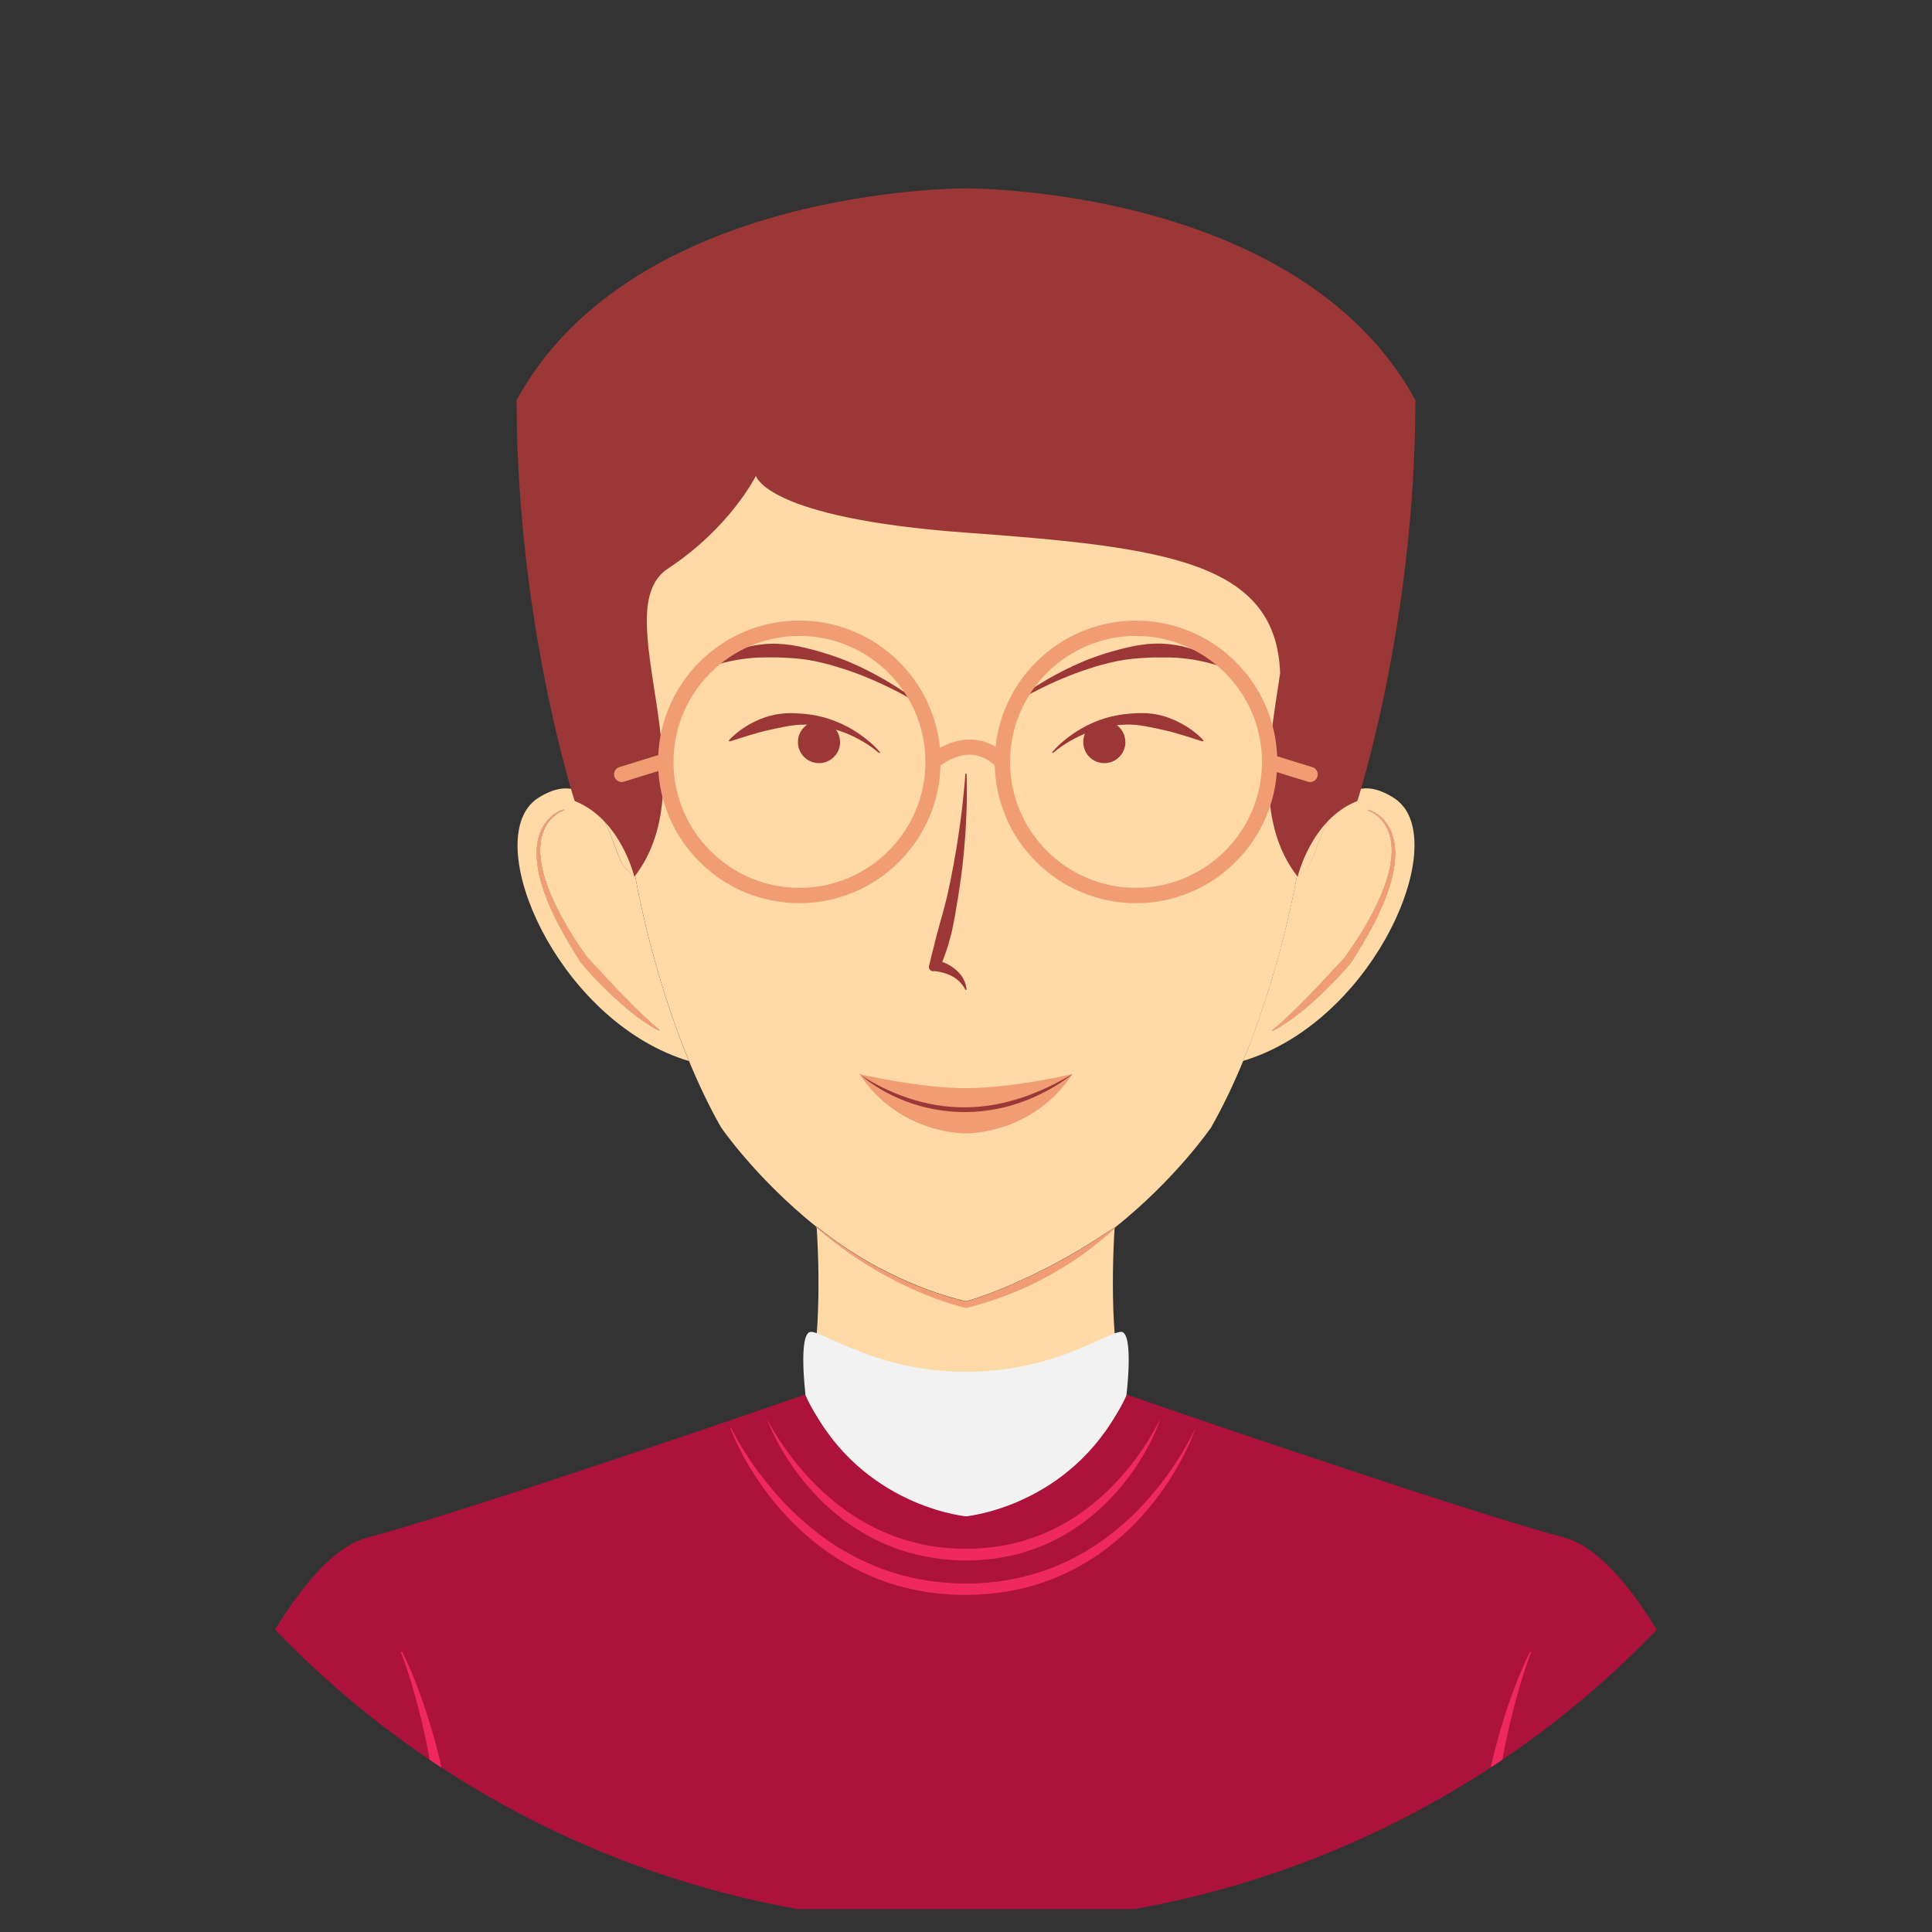 <?xml version="1.0" encoding="UTF-8"?>
<svg id="Layer_1" data-name="Layer 1" xmlns="http://www.w3.org/2000/svg" xmlns:xlink="http://www.w3.org/1999/xlink" viewBox="0 0 250 250">
  <rect x="0" y="0" width="250" height="250" fill="#333333" stroke="none"/>
  <defs>
    <style>
      .cls-1 {
        fill: #ad123c;
      }

      .cls-2 {
        fill: #9b3737;
      }

      .cls-3 {
        fill: none;
      }

      .cls-4 {
        fill: #f09d74;
      }

      .cls-5 {
        fill: #ef295d;
      }

      .cls-6 {
        fill: #f2f2f2;
      }

      .cls-7 {
        fill: #fce9c0;
      }

      .cls-8 {
        fill: #ffd9a6;
      }

      .cls-9 {
        clip-path: url(#clippath);
      }
    </style>
    <clipPath id="clippath">
      <circle class="cls-3" cx="125" cy="125" r="123.96"/>
    </clipPath>
  </defs>
  <g class="cls-9">
    <g>
      <g>
        <path class="cls-8" d="M82.2,113.45c0-.05-.01-.08-.01-.08-.54-.33-1.06-.75-1.48-1.29-1.18-1.53-2.36-8.48-6.17-9.83-.02,0-.04-.01-.06-.02-1.28-.43-2.85-.23-4.8,1-.52.32-.96.73-1.32,1.21-5.2,6.8,4.72,28.05,20.79,32.86-4.73-11.45-6.76-22.8-6.94-23.84ZM85.24,133.35c-.25-.13-.49-.27-.74-.41-.24-.14-.48-.3-.71-.45-.24-.15-.47-.31-.7-.47l-.34-.24c-.12-.08-.22-.17-.34-.25-.22-.17-.45-.34-.67-.52l-.65-.53c-.22-.18-.43-.36-.64-.55-.21-.18-.42-.37-.63-.56-.21-.19-.41-.38-.62-.57l-.61-.58c-.2-.19-.4-.39-.6-.59-.2-.2-.39-.4-.59-.6-.19-.2-.39-.4-.58-.61l-.29-.31-.28-.31c-.38-.42-.74-.84-1.1-1.27h-.01s-.02-.04-.02-.05c-1-1.56-1.95-3.16-2.82-4.8-.86-1.65-1.63-3.35-2.17-5.14-.14-.45-.25-.9-.36-1.36-.1-.46-.18-.92-.24-1.39-.11-.93-.12-1.88.03-2.81.08-.46.21-.92.39-1.36.09-.22.19-.43.31-.64.12-.21.25-.4.39-.59.28-.38.63-.71,1-.99.38-.27.79-.5,1.25-.64.03,0,.06,0,.07.04,0,.03,0,.06-.03.06h0c-.21.07-.42.18-.61.29-.19.12-.38.25-.56.39-.35.29-.66.62-.91.99-.13.18-.24.38-.34.58-.1.2-.19.41-.26.62-.15.42-.25.86-.31,1.31-.11.89-.06,1.8.09,2.69.08.45.17.89.29,1.32.12.44.25.87.4,1.3.29.86.65,1.7,1.04,2.52.39.82.81,1.63,1.26,2.43.45.79.92,1.58,1.42,2.34.49.75,1,1.5,1.53,2.23.36.4.74.8,1.11,1.2l1.13,1.21c.75.81,1.5,1.62,2.27,2.41.19.2.38.4.58.59.19.2.38.4.58.59l.59.59.6.58c.8.76,1.61,1.51,2.48,2.21h0s.03.05,0,.07c-.02.02-.04.03-.07.01Z"/>
        <path class="cls-8" d="M85.3,133.33s-.04.03-.07.01c-.25-.13-.49-.27-.74-.41-.24-.14-.48-.3-.71-.45-.24-.15-.47-.31-.7-.47l-.34-.24c-.12-.08-.22-.17-.34-.25-.22-.17-.45-.34-.67-.52l-.65-.53c-.22-.18-.43-.36-.64-.55-.21-.18-.42-.37-.63-.56-.21-.19-.41-.38-.62-.57l-.61-.58c-.2-.19-.4-.39-.6-.59-.2-.2-.39-.4-.59-.6-.19-.2-.39-.4-.58-.61l-.29-.31-.28-.31c-.38-.42-.74-.84-1.1-1.27h-.01s-.02-.04-.02-.05c-1-1.56-1.95-3.16-2.82-4.8-.86-1.65-1.63-3.35-2.17-5.14-.14-.45-.25-.9-.36-1.36-.1-.46-.18-.92-.24-1.39-.11-.93-.12-1.88.03-2.81.08-.46.21-.92.39-1.36.09-.22.19-.43.31-.64.12-.21.25-.4.39-.59.28-.38.63-.71,1-.99.38-.27.79-.5,1.25-.64.03,0,.06,0,.07.04,0,.03,0,.06-.03.06h0c-.21.07-.42.18-.61.29-.19.12-.38.25-.56.39-.35.29-.66.62-.91.99-.13.18-.24.38-.34.58-.1.2-.19.41-.26.62-.15.42-.25.86-.31,1.31-.11.89-.06,1.8.09,2.69.08.45.17.89.29,1.32.12.44.25.87.4,1.3.29.86.65,1.7,1.04,2.52.39.82.81,1.63,1.26,2.43.45.79.92,1.58,1.42,2.34.49.75,1,1.5,1.53,2.23.36.4.74.8,1.11,1.2l1.13,1.21c.75.81,1.5,1.62,2.27,2.41.19.2.38.4.58.59.19.2.38.4.58.59l.59.59.6.58c.8.76,1.61,1.51,2.48,2.21h0s.03.05,0,.07Z"/>
        <path class="cls-8" d="M181.64,104.43c-.36-.48-.8-.88-1.32-1.21-1.96-1.23-3.53-1.43-4.8-1-.02,0-.04.01-.06.02-3.81,1.35-4.99,8.3-6.17,9.83-.42.54-.94.96-1.48,1.29,0,0,0,.03-.01.08-.18,1.04-2.22,12.39-6.94,23.84,16.06-4.82,25.98-26.07,20.79-32.86ZM180.45,111.81c-.06.47-.14.93-.24,1.39-.1.46-.22.91-.36,1.36-.54,1.79-1.31,3.49-2.17,5.14-.86,1.65-1.82,3.24-2.82,4.8,0,.01-.01.02-.02.03v.02c-.38.43-.74.86-1.12,1.27l-.28.31-.29.31c-.19.21-.38.41-.58.61-.2.2-.39.4-.59.6-.2.2-.4.39-.6.59l-.61.58c-.21.19-.41.38-.62.57-.21.19-.42.37-.63.56-.21.18-.42.37-.64.55l-.65.53c-.22.17-.44.35-.67.52-.11.08-.22.17-.34.25l-.34.24c-.23.16-.46.32-.7.47-.24.15-.47.31-.71.45-.24.14-.49.27-.74.41-.03.01-.06,0-.07-.02-.01-.02,0-.05.01-.07h0c.87-.7,1.68-1.45,2.48-2.21l.6-.58.59-.59c.2-.19.39-.39.58-.59.19-.2.39-.39.58-.59.77-.79,1.52-1.6,2.27-2.41l1.13-1.21c.37-.4.75-.8,1.11-1.2.52-.73,1.03-1.47,1.53-2.23.5-.77.97-1.55,1.42-2.34.45-.79.87-1.6,1.26-2.43.38-.82.74-1.66,1.04-2.52.15-.43.28-.86.4-1.3.11-.44.21-.88.29-1.32.15-.89.2-1.8.09-2.69-.06-.44-.16-.88-.31-1.31-.08-.21-.16-.42-.26-.62-.1-.2-.22-.39-.34-.58-.25-.37-.56-.7-.91-.99-.18-.14-.36-.27-.56-.39-.19-.11-.4-.22-.61-.29h0s-.04-.04-.03-.07c0-.03.04-.04.06-.03.45.14.86.37,1.25.64.38.28.72.61,1,.99.14.19.27.39.39.59.11.21.22.42.31.64.18.44.3.9.39,1.36.16.93.15,1.88.03,2.81Z"/>
        <path class="cls-8" d="M180.45,111.81c-.06.47-.14.93-.24,1.39-.1.46-.22.91-.36,1.36-.54,1.79-1.31,3.49-2.17,5.14-.86,1.65-1.82,3.24-2.82,4.8,0,.01-.01.02-.02.03v.02c-.38.43-.74.86-1.12,1.27l-.28.31-.29.31c-.19.21-.38.41-.58.61-.2.2-.39.4-.59.6-.2.2-.4.39-.6.59l-.61.58c-.21.19-.41.38-.62.57-.21.19-.42.37-.63.56-.21.18-.42.37-.64.55l-.65.53c-.22.17-.44.35-.67.52-.11.08-.22.17-.34.25l-.34.24c-.23.16-.46.32-.7.47-.24.15-.47.31-.71.45-.24.14-.49.27-.74.41-.03.01-.06,0-.07-.02-.01-.02,0-.05.01-.07h0c.87-.7,1.68-1.45,2.48-2.21l.6-.58.59-.59c.2-.19.39-.39.58-.59.19-.2.39-.39.58-.59.77-.79,1.52-1.6,2.27-2.41l1.13-1.21c.37-.4.75-.8,1.11-1.2.52-.73,1.03-1.47,1.53-2.23.5-.77.97-1.55,1.42-2.34.45-.79.87-1.6,1.26-2.43.38-.82.74-1.66,1.04-2.52.15-.43.28-.86.4-1.3.11-.44.21-.88.29-1.32.15-.89.2-1.8.09-2.69-.06-.44-.16-.88-.31-1.31-.08-.21-.16-.42-.26-.62-.1-.2-.22-.39-.34-.58-.25-.37-.56-.7-.91-.99-.18-.14-.36-.27-.56-.39-.19-.11-.4-.22-.61-.29h0s-.04-.04-.03-.07c0-.03.04-.04.06-.03.45.14.86.37,1.25.64.38.28.72.61,1,.99.14.19.27.39.39.59.11.21.22.42.31.64.18.44.3.9.39,1.36.16.93.15,1.88.03,2.81Z"/>
        <path class="cls-8" d="M175.52,102.28s-.04.01-.06.02c-3.81,1.35-4.99,8.3-6.17,9.83-.42.54-.94.96-1.48,1.29,0,0,0,0,0,0,0,0,0,.01,0,.02-.18,1.04-2.22,12.39-6.94,23.84-1.2,2.92-2.58,5.84-4.15,8.6,0,0-4.5,6.61-12.39,12.92-.02-.02-.05-.03-.07-.01-1.52,1.02-3.04,2.01-4.59,2.93-.78.46-1.56.91-2.36,1.35-.39.22-.8.43-1.19.64-.4.21-.8.42-1.21.62-.8.41-1.62.8-2.44,1.17-.82.38-1.64.75-2.47,1.1-.83.35-1.67.68-2.52.99-.42.15-.85.3-1.28.44-.21.07-.43.13-.64.2l-.32.09c-.08.02-.16.04-.24.06-.07-.02-.15-.03-.23-.05l-.33-.08c-.22-.05-.44-.11-.66-.17-.44-.12-.87-.24-1.3-.37-.87-.27-1.72-.56-2.57-.88-1.7-.63-3.37-1.36-5-2.18-1.63-.81-3.21-1.71-4.75-2.7-.77-.49-1.52-1-2.26-1.54-.74-.53-1.47-1.08-2.18-1.65-.02-.02-.05-.01-.07,0h0c-7.86-6.3-12.35-12.88-12.35-12.88-1.57-2.76-2.94-5.68-4.15-8.6-4.73-11.45-6.76-22.8-6.94-23.84,0,0,0-.02,0-.02,0,0,0,0,0,0-.54-.33-1.06-.75-1.48-1.29-1.18-1.53-2.36-8.48-6.17-9.83-.02,0-.04-.01-.06-.02C56.15,35.67,122.9,29.17,124.98,28.99h0s0,0,.02,0c.02,0,.02,0,.02,0h0c2.07.19,68.82,6.69,50.5,73.29Z"/>
        <path class="cls-2" d="M118.81,90.94s-.08.04-.11.02h0c-.5-.32-1.02-.61-1.53-.9-.52-.29-1.04-.57-1.57-.83-1.06-.53-2.13-1.03-3.22-1.48-1.09-.46-2.19-.87-3.3-1.22-.56-.18-1.12-.35-1.68-.51-.56-.15-1.13-.29-1.7-.41l-.43-.09-.43-.08c-.14-.03-.29-.05-.43-.07l-.21-.03-.22-.03c-.57-.08-1.15-.13-1.72-.16-.57-.04-1.14-.06-1.71-.08-.14,0-.28,0-.43,0-.14,0-.28,0-.43,0h-.43s-.43,0-.43,0c-.14,0-.28,0-.43.01h-.21s-.21.02-.21.02c-.14,0-.28.01-.43.02-.14.01-.28.03-.43.04-.57.05-1.13.13-1.7.22-.57.1-1.13.22-1.7.36-.57.14-1.13.32-1.71.49h0s-.09-.01-.11-.06c-.01-.03,0-.07.03-.09.23-.19.47-.39.72-.56.13-.09.25-.18.38-.26l.39-.24c.53-.31,1.09-.57,1.67-.8l.44-.16c.15-.06.29-.1.44-.14.15-.05.3-.09.45-.13.15-.04.3-.08.45-.11.15-.03.3-.07.46-.1.15-.03.31-.06.46-.08.08-.01.15-.03.23-.04l.23-.03c.15-.02.31-.04.46-.06,1.24-.13,2.49-.08,3.71.11.31.05.61.1.91.16.3.06.6.13.9.2l.22.05.22.06.44.11.44.12.44.12c.58.17,1.16.35,1.74.54.57.2,1.14.41,1.7.63,1.12.46,2.21.97,3.28,1.52,1.07.56,2.11,1.15,3.12,1.79.51.32,1.01.65,1.5.99.49.34.97.69,1.44,1.07.04.03.04.08.01.12Z"/>
        <path class="cls-2" d="M113.83,97.42s-.08.03-.11,0h0c-.33-.29-.68-.55-1.03-.8-.36-.25-.72-.48-1.1-.7-.38-.22-.75-.42-1.14-.61-.39-.19-.78-.36-1.18-.51-.8-.31-1.62-.56-2.45-.73-.31-.07-.63-.12-.94-.17-.52-.07-1.04-.12-1.56-.13-.42-.01-.84,0-1.25.04-.42.04-.83.1-1.24.17-.14.03-.27.05-.41.08-.68.13-1.35.27-2.03.43-.81.18-1.63.41-2.45.66-.41.12-.82.26-1.24.39-.11.03-.21.07-.31.1-.11.03-.21.07-.32.1-.21.07-.43.14-.65.19h0s-.1-.01-.11-.06c0-.03,0-.06.02-.08.16-.17.32-.33.48-.49.17-.15.34-.3.52-.45.35-.29.72-.55,1.11-.8.77-.49,1.6-.9,2.48-1.2.44-.16.89-.28,1.34-.37.46-.09.92-.15,1.38-.18.47-.02.93-.03,1.39,0,.46.02.92.06,1.38.11.92.1,1.82.29,2.69.56.87.28,1.71.63,2.52,1.05.8.42,1.56.91,2.27,1.46.71.55,1.37,1.14,1.96,1.83.03.04.03.09-.01.12Z"/>
        <path class="cls-2" d="M158.06,86.2s-.06.04-.09.03h0c-.58-.18-1.14-.35-1.71-.49-.57-.14-1.13-.26-1.7-.36-.57-.09-1.13-.17-1.7-.22-.14,0-.28-.02-.43-.04-.14-.01-.28-.02-.43-.02h-.21s-.21-.02-.21-.02c-.14,0-.28-.01-.43-.01h-.43s-.43,0-.43,0c-.14,0-.28,0-.43,0-.14,0-.28,0-.43,0-.57.01-1.14.04-1.71.08-.57.03-1.15.09-1.72.16l-.22.03-.21.03c-.14.02-.29.04-.43.07l-.43.08-.43.09c-.57.12-1.13.26-1.7.41-.56.15-1.12.32-1.68.51-1.12.36-2.22.77-3.3,1.22-1.09.45-2.16.95-3.22,1.48-.53.27-1.05.54-1.57.83-.52.29-1.03.58-1.53.9h0s-.09.01-.12-.03c-.02-.04-.01-.09.02-.11.47-.37.95-.72,1.44-1.07.49-.34.99-.67,1.5-.99,1.01-.64,2.05-1.23,3.12-1.79,1.07-.55,2.16-1.06,3.28-1.52.56-.22,1.13-.44,1.7-.63.57-.2,1.15-.38,1.74-.54l.44-.12.44-.12.44-.11.22-.06.22-.05c.3-.07.6-.13.9-.2.3-.06.6-.11.91-.16,1.22-.19,2.47-.24,3.71-.11.15.01.31.04.46.06l.23.03c.08.01.15.02.23.04.15.03.31.05.46.08.15.03.31.06.46.1.15.04.3.08.45.11.15.04.3.08.45.13.15.05.3.09.44.14l.44.16c.58.23,1.14.5,1.67.8l.39.24c.13.08.26.17.38.26.25.17.49.37.72.56.04.03.04.09.01.12Z"/>
        <path class="cls-2" d="M155.68,95.91s-.05.03-.08.02h0c-.22-.06-.44-.13-.65-.2-.11-.03-.21-.07-.32-.1-.11-.03-.21-.07-.31-.1-.42-.13-.83-.27-1.24-.39-.82-.25-1.64-.48-2.45-.66-.68-.16-1.35-.3-2.03-.43-.14-.03-.27-.05-.41-.08-.41-.07-.82-.13-1.24-.17-.42-.04-.83-.05-1.25-.04-.52.01-1.04.06-1.56.13-.32.04-.63.1-.94.17-.83.17-1.65.41-2.45.73-.4.15-.79.33-1.18.51-.39.19-.77.4-1.14.61-.37.22-.74.45-1.1.7-.36.25-.71.51-1.03.8h0s-.09.03-.12,0c-.03-.03-.03-.08,0-.11.58-.68,1.25-1.28,1.96-1.83.71-.55,1.47-1.03,2.27-1.46.8-.42,1.64-.77,2.52-1.05.87-.27,1.78-.46,2.69-.56.46-.05.92-.09,1.38-.11.46-.02.93-.02,1.39,0,.46.03.93.08,1.38.18.45.1.9.21,1.34.37.88.31,1.71.72,2.48,1.2.39.24.76.51,1.11.8.18.14.35.3.52.45.17.16.33.32.48.49.03.04.03.09,0,.13Z"/>
        <path class="cls-2" d="M145.63,96.02c0,1.5-1.22,2.73-2.73,2.73s-2.73-1.22-2.73-2.73c0-.98.52-1.83,1.29-2.31.42-.26.91-.41,1.44-.41.6,0,1.15.19,1.6.52.68.5,1.12,1.3,1.12,2.2Z"/>
        <path class="cls-2" d="M108.71,96.02c0,1.5-1.22,2.73-2.73,2.73s-2.73-1.22-2.73-2.73c0-.98.52-1.83,1.29-2.31.42-.26.91-.41,1.44-.41.6,0,1.15.19,1.6.52.68.5,1.12,1.3,1.12,2.2Z"/>
        <path class="cls-2" d="M125.11,103.31c0,.26-.01.53-.02.79l-.02.79-.07,1.58-.09,1.58c-.04.53-.08,1.05-.13,1.58l-.03.39-.04.39-.08.79c-.03.26-.05.53-.08.79l-.1.79-.1.79c-.03.26-.07.52-.11.79l-.24,1.57c-.02.13-.04.26-.06.39-.02.13-.05.26-.07.39l-.13.78-.13.79c-.02.13-.04.26-.07.39l-.07.39c-.1.52-.21,1.04-.32,1.56-.13.52-.27,1.03-.42,1.54-.07.25-.15.51-.23.76-.09.25-.18.5-.27.75-.1.27-.2.53-.3.8.07.03.15.06.22.09.11.05.23.1.34.15.44.21.86.48,1.23.81.19.16.36.34.52.53.08.09.15.2.22.29.07.1.14.2.19.31.24.43.37.9.42,1.36,0,.05-.03.09-.08.09-.04,0-.07-.02-.08-.04h0c-.11-.2-.21-.39-.34-.56l-.05-.06-.05-.06s-.06-.08-.1-.12c-.07-.08-.14-.16-.21-.23-.07-.07-.15-.14-.23-.21-.08-.06-.16-.13-.24-.19-.16-.12-.34-.23-.52-.32-.18-.09-.36-.18-.55-.25-.19-.07-.38-.14-.58-.19-.1-.03-.2-.05-.29-.07-.1-.02-.2-.04-.3-.06-.1-.02-.2-.03-.3-.05l-.14-.02h-.07s-.05-.01-.06,0c-.3.06-.6-.13-.67-.43-.02-.08-.02-.16,0-.24l.07-.28c.12-.51.24-1.01.37-1.51l.2-.75c.06-.25.12-.5.18-.76.12-.5.26-1,.4-1.5.13-.5.26-1,.41-1.5l.11-.37c.04-.13.07-.25.1-.38l.2-.75.19-.76c.07-.25.13-.5.18-.76l.33-1.53c.06-.25.1-.51.15-.77l.15-.77.15-.77c.04-.26.09-.51.13-.77l.14-.77.07-.39.06-.39c.08-.52.16-1.03.24-1.55l.22-1.55.2-1.56c.06-.52.12-1.04.17-1.56l.08-.78c.01-.13.03-.26.04-.39l.04-.39c.05-.52.09-1.04.12-1.57h0s.04-.08.09-.08c.04,0,.08.04.08.08.04,1.05.04,2.1.02,3.16Z"/>
        <path class="cls-8" d="M145.76,180.57s0,0,0,0c0,0,0,0,0,.01,0,0,0,0,0,.01,0,0,0,.01,0,.02-.5,1.27-4.65,10.5-20.71,15.6h0s-.01,0-.02,0c0,0-.01,0-.02,0,0,0-.01,0-.02,0,0,0-.01,0-.02,0h0c-.8-.26-1.56-.53-2.3-.8-1.4-.51-2.69-1.06-3.9-1.62-11.38-5.36-14.3-12.61-14.55-13.28,2.45-6.38,1.54-20.49,1.46-21.63,0-.05,0-.07,0-.07.11.08.21.17.32.25.11.08.21.17.32.25.05.04.09.07.14.11.23.18.46.36.7.54.04.03.08.06.12.09.04.03.08.06.12.09,0,0,0,0,0,0,.05.04.11.08.16.12.07.05.14.1.21.15.16.11.31.23.47.34.07.05.13.1.2.14.12.08.23.17.35.25,0,0,0,0,0,0,.06.04.11.08.17.12.17.12.35.24.52.36.08.05.16.11.24.16.09.06.18.12.27.18l.05.04s.06.04.08.06c.06.04.12.08.19.12.03.02.06.04.1.06.03.02.05.04.08.05,0,0,.01,0,.02.01.03.02.05.04.08.05.01,0,.02.01.03.02,0,0,0,0,.01,0,0,0,0,0,0,0l.05.03c.06.04.11.07.17.11.1.06.19.12.29.18.1.06.19.12.29.18.1.06.2.12.3.18.09.06.18.11.28.17.1.06.19.12.29.17.29.18.59.35.89.52.09.05.18.1.27.15.13.07.26.15.39.22.14.08.28.15.42.23.05.03.1.05.14.08.09.05.18.1.28.15.1.05.2.11.31.16.2.11.41.21.62.32.01,0,.02.01.04.02.09.05.18.09.27.14,0,0,0,0,0,0,.1.05.21.1.31.15.07.04.14.07.21.1.05.03.11.05.16.08.09.04.17.08.26.12h0c.11.05.21.1.32.15.05.02.11.05.16.07.05.02.11.05.16.07,0,0,.02,0,.03.01.1.04.19.09.29.13.11.05.22.1.32.14.06.03.12.05.18.08.04.02.08.04.12.05.01,0,.02,0,.03.01,0,0,0,0,0,0,.03.01.06.02.09.04.03.01.06.02.09.04.02,0,.04.02.06.03,0,0,.01,0,.02,0,.07.03.14.06.21.09.03.01.06.02.09.04.03.01.06.02.09.04.11.05.22.09.33.13.11.04.22.09.33.13.11.04.22.09.33.13.19.07.38.14.57.21.07.03.13.05.2.07.1.04.19.07.29.1.1.03.2.07.29.1.03.01.06.02.09.03.02,0,.03.01.05.02,0,0,0,0,0,0,.01,0,.03,0,.04.01.03,0,.05.02.08.03.03,0,.05.02.08.03.03,0,.05.02.08.03.09.03.18.06.26.09.06.02.11.04.17.06.02,0,.05.02.07.02.02,0,.04.01.06.02.04.01.07.02.11.04.21.07.42.13.63.19.12.04.23.07.35.1.12.03.24.07.35.1.1.03.19.05.29.08.02,0,.04.01.07.02.04.01.08.02.12.03.04.01.08.02.12.03.06.02.12.03.18.05.1.03.19.05.29.08,0,0,0,0,0,0,0,0,0,0,.01,0,0,0,0,0,0,0,.05-.01.09-.02.14-.04.03,0,.05-.01.08-.02.03,0,.06-.02.1-.02.1-.03.2-.05.3-.08.13-.04.26-.07.39-.11.03,0,.05-.02.08-.02.2-.06.4-.12.6-.18.1-.03.2-.06.29-.09.05-.01.1-.03.15-.05.05-.02.1-.03.15-.05.1-.03.2-.06.29-.09.1-.03.19-.06.29-.09.09-.03.19-.06.28-.09,0,0,.02,0,.03,0,.1-.04.21-.07.31-.11.09-.03.17-.06.26-.09.1-.03.19-.07.29-.1.09-.03.18-.07.27-.1.02,0,.03-.01.05-.02.02,0,.04-.02.06-.02.07-.02.13-.05.2-.07.14-.05.27-.1.4-.15.01,0,.03-.01.04-.02.14-.05.27-.11.4-.16.07-.03.14-.06.21-.09.03-.01.07-.03.1-.04.08-.03.17-.07.25-.1.08-.03.16-.07.24-.1.04-.02.07-.03.11-.05.07-.03.13-.06.2-.09.19-.08.37-.16.55-.24,0,0,0,0,.01,0,.04-.02.07-.03.11-.05,0,0,.02,0,.03-.01.02,0,.04-.02.06-.03.06-.03.12-.05.18-.08.08-.04.16-.07.24-.11.02,0,.03-.02.05-.02.1-.05.19-.09.29-.14.07-.04.15-.07.22-.11.05-.03.11-.05.16-.08.14-.07.29-.14.43-.21.17-.08.33-.16.49-.25.04-.02.09-.04.13-.07.03-.02.06-.03.09-.05.01,0,.02-.01.04-.02.02,0,.03-.02.05-.02.09-.04.17-.09.26-.14.05-.03.1-.05.15-.08.05-.03.1-.05.15-.08.03-.01.05-.03.08-.04.08-.04.15-.08.23-.12h0c.18-.1.36-.19.53-.29.08-.04.16-.09.24-.13,0,0,.02-.01.03-.02.07-.04.13-.07.2-.11.12-.07.23-.13.35-.2,0,0,0,0,.01,0,.12-.07.24-.14.35-.21.22-.13.43-.26.65-.39.02-.01.04-.02.06-.04.06-.03.11-.07.17-.1.12-.07.23-.14.35-.21.07-.04.14-.09.21-.13.04-.03.08-.05.12-.07.04-.02.07-.04.11-.07.04-.02.07-.04.11-.07,0,0,.02,0,.02-.01.02-.01.03-.02.05-.03.08-.05.15-.1.23-.15.11-.07.22-.14.32-.21,0,0,.01,0,.02-.01.09-.06.18-.12.27-.18.03-.02.07-.04.1-.07.1-.06.19-.13.29-.19.1-.07.2-.13.3-.2.01,0,.02-.01.03-.02.07-.05.13-.09.2-.14.15-.11.3-.21.45-.32.11-.08.21-.15.32-.23.02-.01.04-.03.06-.04.06-.05.13-.09.19-.14.06-.04.11-.08.17-.12.07-.05.14-.1.21-.16.06-.04.12-.09.18-.13.07-.05.14-.11.22-.16.06-.04.11-.08.17-.13.02-.01.04-.03.06-.04.02-.02.04-.03.06-.05.22-.17.43-.33.65-.5.01,0,.02-.02.03-.02.08-.07.17-.13.25-.2.11-.08.21-.17.31-.25,0,0,0,0,.01,0,0,0,0,0,0,0,0,0,0,0,0,0l.04-.03h0s0,.04,0,.08c-.09,1.38-.96,15.35,1.49,21.65Z"/>
        <path class="cls-7" d="M145.8,180.47s-.01.03-.04.1c0,0,0,.02,0,.02,0,0,0,.01,0,.02-.04.11-.15.4-.37.84.3-.59.42-.94.44-.98,0,0-.01,0-.01,0Z"/>
        <path class="cls-1" d="M202.44,198.97c-9.39-2.5-32.36-10.21-45.99-14.85-6.15-2.09-10.4-3.56-10.64-3.65-.01.04-.14.39-.44.98.22-.44.33-.73.37-.84-.5,1.27-4.65,10.5-20.71,15.6h0s-.01,0-.02,0c0,0-.01,0-.02,0,0,0-.01,0-.02,0,0,0-.01,0-.02,0h0c-.8-.26-1.56-.53-2.3-.8-1.4-.51-2.69-1.06-3.9-1.62-11.38-5.36-14.3-12.61-14.55-13.28-.01-.03-.02-.05-.02-.05,0,0-4.31,1.49-10.63,3.65-13.63,4.64-36.61,12.36-46.01,14.85-13.75,3.65-27.51,48.07-27.51,48.07h209.89s-13.75-44.42-27.51-48.07ZM58.06,233.29c.01.08.02.15.03.23.01.08.02.15.03.23.02.15.04.31.06.46.03.23.05.47.08.7-.02-.23-.05-.47-.08-.7-.02-.15-.04-.31-.06-.46,0-.08-.02-.15-.03-.23-.01-.08-.02-.15-.03-.23-.1-.62-.2-1.23-.33-1.84.13.61.23,1.23.33,1.84ZM55.96,224.18c.17.6.33,1.2.49,1.8-.16-.6-.32-1.2-.49-1.8-.17-.6-.35-1.19-.54-1.79.19.59.37,1.19.54,1.79ZM54.53,219.74c-.21-.59-.42-1.17-.65-1.75.22.58.44,1.16.65,1.75ZM53.19,216.26c-.12-.29-.24-.57-.37-.86.13.28.25.57.37.86ZM52.62,214.98c-.19-.42-.4-.84-.61-1.26h0c.21.42.41.84.61,1.26ZM58.2,242.64h-.16s.16,0,.16,0c.02-.16.04-.31.06-.47-.02.16-.04.31-.06.47ZM58.3,241.7c.03-.31.06-.62.07-.94-.02.31-.04.62-.07.94ZM58.43,238.89c0,.31,0,.62-.02.94,0,.16-.01.31-.02.47,0-.16.01-.31.02-.47.01-.31.02-.62.02-.94v-.94c0-.16-.01-.31-.02-.47,0-.16-.01-.31-.02-.47,0-.08,0-.16,0-.23,0-.08,0-.16-.01-.23,0-.08,0-.16-.01-.23,0,.08,0,.16.01.23,0,.08,0,.16.01.23,0,.08,0,.16,0,.23,0,.16.01.31.02.47,0,.16.01.31.01.47v.47s0,.47,0,.47ZM192.12,241.96c.03-.15.06-.31.09-.46-.03.15-.06.31-.09.46ZM193.28,235.34l-.3,1.82-.16.91-.07.46-.08.46c-.03.15-.06.3-.08.46l-.08.46c-.03.15-.05.3-.08.46-.03.15-.06.3-.09.46-.01.08-.03.15-.04.23.01-.08.03-.15.04-.23.03-.15.06-.31.09-.46.03-.15.06-.3.08-.46l.08-.46c.03-.15.06-.3.08-.46l.08-.46.07-.46.16-.91.3-1.82c.01-.08.02-.15.03-.23-.01.08-.02.15-.03.23ZM193.56,233.52c-.02.15-.04.3-.07.46.02-.15.04-.3.07-.46.05-.3.09-.61.13-.91-.04.3-.08.61-.13.91ZM194.33,228.05c-.11.6-.2,1.21-.29,1.82-.08.61-.17,1.22-.24,1.83-.02.15-.04.3-.06.46.02-.15.04-.3.06-.46.07-.61.15-1.22.24-1.83.09-.61.18-1.22.29-1.82.03-.15.05-.3.08-.45-.03.15-.05.3-.08.45ZM194.59,226.69c.06-.3.12-.6.18-.9-.06.3-.12.6-.18.9ZM197.8,214.65c-.1.29-.21.58-.3.87-.05.15-.1.29-.15.44-.1.29-.19.59-.29.88-.05.15-.09.29-.14.44-.14.44-.27.89-.4,1.33-.22.74-.42,1.48-.61,2.23-.31,1.19-.6,2.39-.86,3.59-.07.3-.13.6-.2.9.06-.3.13-.6.2-.9.26-1.2.54-2.4.86-3.59.19-.75.4-1.49.61-2.23.13-.44.26-.89.4-1.33.05-.15.09-.29.14-.44.09-.29.19-.59.29-.88.05-.15.1-.29.15-.44.1-.29.2-.58.3-.87.1-.29.21-.58.33-.87l-.14-.07h0l.14.07c-.11.29-.22.57-.33.87Z"/>
        <path class="cls-4" d="M85.3,133.33s-.04.03-.07.01c-.25-.13-.49-.27-.74-.41-.24-.14-.48-.3-.71-.45-.24-.15-.47-.31-.7-.47l-.34-.24c-.12-.08-.22-.17-.34-.25-.22-.17-.45-.34-.67-.52l-.65-.53c-.22-.18-.43-.36-.64-.55-.21-.18-.42-.37-.63-.56-.21-.19-.41-.38-.62-.57l-.61-.58c-.2-.19-.4-.39-.6-.59-.2-.2-.39-.4-.59-.6-.19-.2-.39-.4-.58-.61l-.29-.31-.28-.31c-.38-.42-.74-.84-1.1-1.27h-.01s-.02-.04-.02-.05c-1-1.56-1.95-3.16-2.82-4.8-.86-1.65-1.63-3.35-2.17-5.14-.14-.45-.25-.9-.36-1.36-.1-.46-.18-.92-.24-1.39-.11-.93-.12-1.88.03-2.81.08-.46.21-.92.39-1.36.09-.22.19-.43.31-.64.12-.21.25-.4.39-.59.28-.38.63-.71,1-.99.38-.27.79-.5,1.25-.64.03,0,.06,0,.07.04,0,.03,0,.06-.03.06h0c-.21.07-.42.18-.61.29-.19.12-.38.25-.56.39-.35.29-.66.62-.91.99-.13.18-.24.38-.34.58-.1.2-.19.41-.26.62-.15.42-.25.86-.31,1.31-.11.89-.06,1.8.09,2.69.08.45.17.89.29,1.32.12.44.25.87.4,1.3.29.86.65,1.7,1.04,2.52.39.82.81,1.63,1.26,2.43.45.79.92,1.58,1.42,2.34.49.75,1,1.5,1.53,2.23.36.4.74.8,1.11,1.2l1.13,1.21c.75.81,1.5,1.62,2.27,2.41.19.2.38.4.58.59.19.2.38.4.58.59l.59.59.6.58c.8.76,1.61,1.51,2.48,2.21h0s.03.05,0,.07Z"/>
        <path class="cls-4" d="M180.45,111.81c-.06.47-.14.93-.24,1.39-.1.46-.22.91-.36,1.36-.54,1.79-1.31,3.49-2.17,5.14-.86,1.65-1.82,3.24-2.82,4.8,0,.01-.01.02-.02.03v.02c-.38.43-.74.86-1.12,1.27l-.28.31-.29.31c-.19.21-.38.41-.58.61-.2.2-.39.4-.59.6-.2.2-.4.39-.6.59l-.61.58c-.21.19-.41.38-.62.57-.21.19-.42.37-.63.56-.21.18-.42.37-.64.55l-.65.53c-.22.17-.44.35-.67.52-.11.08-.22.17-.34.25l-.34.24c-.23.16-.46.32-.7.47-.24.15-.47.31-.71.45-.24.14-.49.27-.74.41-.03.01-.06,0-.07-.02-.01-.02,0-.05.01-.07h0c.87-.7,1.68-1.45,2.48-2.21l.6-.58.59-.59c.2-.19.39-.39.58-.59.19-.2.39-.39.58-.59.77-.79,1.52-1.6,2.27-2.41l1.13-1.21c.37-.4.75-.8,1.11-1.2.52-.73,1.03-1.47,1.53-2.23.5-.77.97-1.55,1.42-2.34.45-.79.87-1.6,1.26-2.43.38-.82.74-1.66,1.04-2.52.15-.43.28-.86.4-1.3.11-.44.21-.88.29-1.32.15-.89.2-1.8.09-2.69-.06-.44-.16-.88-.31-1.31-.08-.21-.16-.42-.26-.62-.1-.2-.22-.39-.34-.58-.25-.37-.56-.7-.91-.99-.18-.14-.36-.27-.56-.39-.19-.11-.4-.22-.61-.29h0s-.04-.04-.03-.07c0-.03.04-.04.06-.03.45.14.86.37,1.25.64.38.28.72.61,1,.99.14.19.27.39.39.59.11.21.22.42.31.64.18.44.3.9.39,1.36.16.93.15,1.88.03,2.81Z"/>
        <path class="cls-4" d="M144.31,158.88s-.03.02-.04.04c-1.32,1.24-2.74,2.38-4.22,3.44-.75.53-1.51,1.04-2.29,1.52-.39.25-.79.48-1.18.71l-.6.34c-.2.11-.4.22-.6.33-.4.22-.81.43-1.22.64-.41.21-.83.4-1.24.6-.84.39-1.68.74-2.54,1.07-.86.33-1.73.63-2.61.91-.44.14-.88.27-1.32.4-.22.06-.44.12-.67.18-.11.03-.22.06-.34.09-.11.03-.22.05-.35.08h0c-.06.01-.11.01-.17,0-.12-.03-.23-.05-.35-.08l-.34-.09c-.22-.06-.45-.12-.67-.19-.44-.13-.88-.27-1.32-.42-.88-.29-1.74-.62-2.59-.96-1.71-.7-3.37-1.49-4.98-2.37-1.61-.88-3.18-1.85-4.69-2.89-.75-.52-1.49-1.07-2.22-1.63-.71-.55-1.4-1.13-2.08-1.72-.01-.01-.03-.02-.04-.03-.02-.02-.02-.05,0-.07,0,0,0,0,0,0,.02-.02.05-.02.07,0,.71.57,1.44,1.12,2.18,1.65.74.53,1.5,1.05,2.26,1.54,1.54.98,3.12,1.89,4.75,2.7,1.63.82,3.29,1.55,5,2.18.85.32,1.71.61,2.57.88.43.13.87.26,1.3.37.22.06.44.11.66.17l.33.08c.07.02.15.03.23.05.08-.02.16-.04.24-.06l.32-.09c.21-.06.43-.13.64-.2.43-.14.85-.28,1.28-.44.85-.31,1.69-.64,2.52-.99.83-.35,1.65-.72,2.47-1.1.82-.38,1.63-.77,2.44-1.17.41-.2.8-.41,1.21-.62.4-.21.8-.42,1.19-.64.79-.43,1.58-.89,2.36-1.35,1.56-.93,3.08-1.92,4.59-2.93.02-.02.05-.01.07.01,0,0,0,0,0,0,.01.02.01.05,0,.07Z"/>
        <path class="cls-2" d="M183.15,51.77c-15.13-27.72-58.15-27.39-58.15-27.39,0,0-43.02-.33-58.15,27.39,0,28.73,7.51,51.88,7.51,51.88,6.01,2.38,7.72,9.81,7.72,9.81,9.87-12.69-3.78-34.52,4.33-39.87,8.11-5.34,11.41-12.02,11.41-12.02,0,0,1.19,5.46,27.15,7.35,25.97,1.89,40.17,3.78,40.68,18.2-1.26,8.52-3.47,18.97,2.27,26.34,0,0,1.71-7.43,7.72-9.81,0,0,7.51-23.03,7.51-51.88Z"/>
        <path class="cls-6" d="M145.05,172.34c-1.71,0-8.64,5.17-20.05,5.17-11.41,0-18.34-5.17-20.05-5.17s-.72,8.12-.72,8.12c6.36,13.95,19.75,15.64,20.74,15.75h0s.01,0,.03,0c.02,0,.03,0,.03,0h0c.99-.11,14.38-1.8,20.74-15.76,0,0,.99-8.12-.72-8.12Z"/>
        <g>
          <g>
            <path class="cls-5" d="M58.43,238.42v.47c0,.31,0,.62-.02.94-.01.31-.03.63-.04.94-.02.31-.04.62-.07.94-.03.31-.06.62-.11.94h-.16c-.15-.61-.26-1.22-.38-1.83-.06-.31-.12-.61-.17-.91l-.08-.46c-.03-.15-.06-.3-.08-.46l-.08-.46-.07-.46-.16-.91-.3-1.82c-.02-.15-.05-.3-.07-.45l-.07-.45c-.05-.3-.09-.61-.13-.91-.09-.61-.16-1.22-.24-1.82-.07-.61-.15-1.22-.24-1.83-.09-.61-.18-1.22-.29-1.82-.21-1.21-.46-2.42-.72-3.62-.26-1.2-.54-2.4-.86-3.59-.31-1.19-.65-2.38-1.01-3.56-.18-.59-.37-1.18-.57-1.76-.2-.58-.4-1.17-.63-1.74l.14-.07c.57,1.11,1.06,2.25,1.53,3.4.47,1.15.89,2.32,1.3,3.5.4,1.18.77,2.37,1.12,3.56.34,1.2.66,2.4.94,3.62.28,1.21.58,2.43.83,3.65.13.61.23,1.23.33,1.84.02.15.04.31.06.46.02.15.04.31.06.46.04.31.07.62.1.93l.07.93c.01.16.02.31.03.47,0,.16.02.31.02.47.01.31.03.62.03.94v.47Z"/>
            <path class="cls-5" d="M198.13,213.79c-.23.57-.43,1.16-.63,1.74-.2.58-.39,1.17-.57,1.76-.36,1.18-.7,2.36-1.01,3.56-.31,1.19-.6,2.39-.86,3.59-.27,1.2-.51,2.41-.72,3.62-.11.6-.2,1.21-.29,1.82-.08.61-.17,1.22-.24,1.83-.08.61-.15,1.22-.24,1.82-.04.3-.09.61-.13.91l-.07.45c-.03.15-.05.3-.07.45l-.3,1.82-.16.91-.07.46-.08.46c-.03.15-.06.3-.08.46l-.08.46c-.05.3-.11.61-.17.91-.12.61-.23,1.22-.38,1.83h-.16c-.04-.32-.08-.63-.11-.94-.03-.31-.06-.62-.07-.94-.02-.31-.03-.62-.04-.94-.01-.31-.02-.62-.02-.94v-.47s0-.47,0-.47c0-.31.02-.62.03-.94,0-.16.01-.31.02-.47,0-.16.02-.31.03-.47l.07-.93c.02-.31.06-.62.1-.93.02-.15.04-.31.06-.46.02-.15.04-.31.06-.46.1-.62.2-1.23.33-1.84.25-1.22.55-2.44.83-3.65.29-1.21.6-2.42.94-3.62.35-1.2.72-2.38,1.12-3.56.4-1.18.83-2.34,1.3-3.5.47-1.15.96-2.29,1.53-3.4l.14.07Z"/>
          </g>
          <g>
            <path class="cls-5" d="M94.59,184.75c.36.73.75,1.43,1.16,2.13.41.69.84,1.37,1.29,2.04.45.67.92,1.32,1.4,1.96.49.64.99,1.27,1.51,1.88,2.07,2.44,4.42,4.64,7.02,6.47.32.23.66.45.99.67l.5.32c.17.11.34.21.51.31.68.4,1.37.79,2.08,1.14.71.35,1.43.68,2.16.98l.27.11.28.11c.18.07.37.14.55.21.37.13.74.26,1.12.38,3.01.96,6.17,1.42,9.33,1.44.2,0,.4,0,.59,0h.59s.59-.03.59-.03c.2,0,.4-.01.59-.03.39-.03.79-.05,1.18-.1.2-.02.39-.04.59-.06l.59-.08c.1-.01.2-.02.29-.04l.29-.05.58-.1.58-.11.29-.06.29-.07.58-.13.57-.15c.1-.03.19-.05.29-.07l.28-.08c.19-.06.38-.11.57-.16.38-.12.75-.23,1.12-.37.37-.13.74-.27,1.11-.41.73-.3,1.46-.61,2.16-.96.71-.35,1.4-.73,2.08-1.13.68-.41,1.34-.84,1.99-1.3,1.3-.92,2.53-1.93,3.69-3.02.58-.55,1.14-1.11,1.69-1.7.55-.58,1.07-1.19,1.58-1.8.51-.62,1-1.25,1.47-1.9.47-.65.93-1.31,1.36-1.99.44-.68.85-1.37,1.25-2.07.4-.7.77-1.42,1.11-2.15-.13.38-.27.76-.43,1.14-.15.38-.31.75-.48,1.12-.17.37-.35.73-.53,1.1-.18.36-.37.72-.57,1.08-.78,1.43-1.66,2.81-2.62,4.12-.48.66-.99,1.3-1.51,1.93-.53.63-1.08,1.23-1.65,1.82-.57.59-1.17,1.15-1.78,1.7-.62.54-1.25,1.07-1.91,1.57-.66.5-1.33.97-2.03,1.41-.7.44-1.41.85-2.14,1.24-.73.38-1.48.74-2.24,1.06-.38.15-.77.31-1.16.45-.39.15-.78.28-1.17.41-.2.07-.4.12-.59.18l-.3.09c-.1.03-.2.05-.3.08l-.6.16-.6.14-.3.07-.3.06-.61.12-.61.11-.31.05c-.1.02-.2.03-.31.04l-.61.09c-.21.03-.41.05-.62.07-.41.05-.82.08-1.24.11-.21.02-.41.02-.62.04l-.62.03h-.62c-.21.01-.41.02-.62.01-.41,0-.83,0-1.24-.03l-.62-.03-.62-.05-.31-.02c-.1,0-.21-.02-.31-.03l-.62-.07c-.1,0-.21-.03-.31-.04l-.31-.04-.31-.04-.15-.02-.15-.03c-1.63-.27-3.25-.65-4.82-1.18-3.14-1.05-6.09-2.63-8.72-4.61-2.63-1.98-4.94-4.35-6.91-6.95-.98-1.3-1.88-2.66-2.69-4.07-.2-.35-.4-.71-.59-1.07-.19-.36-.37-.72-.55-1.09-.18-.37-.35-.73-.51-1.11-.16-.37-.32-.75-.46-1.13Z"/>
            <path class="cls-5" d="M99.15,183.43c.31.61.64,1.21,1,1.8.35.59.72,1.16,1.11,1.72.39.56.78,1.12,1.2,1.66.41.54.84,1.07,1.28,1.58,1.77,2.06,3.76,3.91,5.97,5.45.27.19.56.38.84.56l.43.27c.14.09.29.17.43.26.58.34,1.16.67,1.76.96.6.3,1.21.57,1.83.82l.23.09.23.09c.16.06.31.12.47.18.32.11.63.22.95.32.64.2,1.28.37,1.93.53l.49.11c.08.02.16.03.24.05l.25.05c.33.07.66.12.99.17,1.32.2,2.65.3,3.99.31,1.34.02,2.67-.08,3.99-.26.08-.01.17-.02.25-.03l.25-.04.49-.08.49-.09.25-.05.24-.05.49-.11.48-.12c.08-.02.16-.04.24-.06l.24-.07c.16-.05.32-.09.48-.14.32-.1.64-.2.95-.31.32-.11.63-.23.94-.35.62-.25,1.23-.52,1.83-.81.6-.3,1.19-.61,1.76-.95.58-.34,1.14-.71,1.69-1.09,1.1-.77,2.14-1.62,3.13-2.54.49-.46.97-.94,1.43-1.43.46-.49.91-1,1.35-1.52.44-.52.85-1.06,1.26-1.6.4-.55.79-1.11,1.17-1.68.37-.57.73-1.15,1.07-1.75.34-.59.66-1.2.96-1.82-.11.33-.23.65-.35.97-.13.32-.26.64-.4.95-.14.31-.29.63-.44.94-.15.31-.31.62-.48.92-.65,1.22-1.39,2.39-2.2,3.52-.41.56-.83,1.11-1.28,1.64-.44.53-.91,1.05-1.39,1.56-.48.5-.99.99-1.51,1.45-.52.46-1.06.92-1.62,1.34-.56.42-1.13.83-1.72,1.21-.59.38-1.2.73-1.82,1.06-.62.33-1.26.63-1.91.91-.33.13-.65.27-.98.39-.33.13-.66.24-1,.35-.17.06-.34.1-.5.16l-.25.08c-.08.03-.17.05-.25.07l-.51.14-.51.12-.26.06-.26.05-.52.11-.52.09-.26.05c-.09.01-.17.03-.26.04l-.52.07c-.17.02-.35.04-.53.06-.35.04-.7.07-1.05.09-.18.02-.35.02-.53.03l-.53.02h-.53c-.18.01-.35.02-.53.01-.35,0-.7,0-1.05-.03l-.53-.03-.53-.04-.26-.02c-.09,0-.18-.02-.26-.03l-.53-.06c-.18-.02-.35-.05-.52-.07l-.26-.04-.13-.02-.13-.02c-1.39-.23-2.77-.56-4.1-1.01-2.67-.9-5.18-2.25-7.41-3.94-2.23-1.69-4.19-3.71-5.85-5.93-.83-1.11-1.59-2.27-2.27-3.47-.34-.6-.66-1.21-.96-1.83-.15-.31-.29-.63-.42-.94-.14-.32-.26-.64-.38-.96Z"/>
          </g>
        </g>
        <path class="cls-4" d="M169.83,99.27l-4.57-1.41c-.09-2.21-.56-4.35-1.42-6.38-.92-2.18-2.24-4.13-3.92-5.81-1.68-1.68-3.63-3-5.81-3.92-2.25-.95-4.65-1.44-7.11-1.44s-4.86.48-7.11,1.44c-2.18.92-4.13,2.24-5.81,3.92-1.68,1.68-3,3.63-3.92,5.81-.7,1.65-1.15,3.38-1.33,5.16-2.05-1.24-4.06-1.05-5.51-.6-.64.2-1.21.47-1.69.73-.18-1.83-.63-3.6-1.35-5.3-.92-2.18-2.24-4.13-3.92-5.81-1.68-1.68-3.63-3-5.81-3.92-2.25-.95-4.65-1.44-7.11-1.44s-4.86.48-7.11,1.44c-2.18.92-4.13,2.24-5.81,3.92-1.68,1.68-3,3.63-3.92,5.81-.84,1.99-1.32,4.08-1.42,6.24l-5.03,1.55c-.52.16-.81.71-.65,1.23.13.42.52.7.94.7.1,0,.19-.01.29-.04l4.46-1.38c.13,2.05.6,4.04,1.4,5.93.92,2.18,2.24,4.13,3.92,5.81,1.68,1.68,3.63,3,5.81,3.92,2.25.95,4.65,1.44,7.11,1.44s4.86-.48,7.11-1.44c2.18-.92,4.13-2.24,5.81-3.92,1.68-1.68,3-3.63,3.92-5.81.89-2.11,1.37-4.34,1.43-6.64.42-.31,1.21-.83,2.2-1.14,1.77-.56,3.39-.19,4.82,1.1.05,2.32.53,4.56,1.43,6.68.92,2.18,2.24,4.13,3.92,5.81,1.68,1.68,3.63,3,5.81,3.92,2.25.95,4.65,1.44,7.11,1.44s4.86-.48,7.11-1.44c2.18-.92,4.13-2.24,5.81-3.92s3-3.63,3.92-5.81c.78-1.85,1.25-3.79,1.39-5.79l4.02,1.24c.1.03.19.04.29.04.42,0,.81-.27.94-.7.16-.52-.13-1.07-.65-1.23ZM103.45,114.89c-8.99,0-16.3-7.31-16.3-16.3s7.31-16.3,16.3-16.3,16.3,7.31,16.3,16.3-7.31,16.3-16.3,16.3ZM147,114.89c-8.99,0-16.3-7.31-16.3-16.3s7.31-16.3,16.3-16.3,16.3,7.31,16.3,16.3c0,0,0,0,0,0,0,8.99-7.31,16.29-16.3,16.29Z"/>
        <g>
          <path class="cls-4" d="M125,140.81c-6.37-.04-13.78-1.83-13.78-1.83,5.19,7.87,13.72,7.68,13.72,7.68h.11s8.53.18,13.72-7.68c0,0-7.41,1.78-13.78,1.83Z"/>
          <path class="cls-2" d="M111.22,138.99c.92.64,1.92,1.21,2.98,1.73,1.05.52,2.16.98,3.33,1.37.58.19,1.17.37,1.78.52.6.15,1.22.28,1.84.38.62.1,1.25.18,1.89.23.63.05,1.27.08,1.91.07.64,0,1.28-.04,1.91-.1.63-.06,1.26-.15,1.88-.26,1.24-.22,2.44-.55,3.61-.93,1.16-.39,2.27-.86,3.34-1.37.14-.06.27-.13.4-.19l.4-.2.78-.41.77-.42c.25-.14.5-.29.76-.43-1.73,1.35-3.76,2.54-6.09,3.44-.59.22-1.18.43-1.81.61-.08.02-.15.05-.23.07l-.24.06c-.16.04-.31.08-.47.12l-.48.11c-.08.02-.16.04-.24.05l-.24.05c-.65.13-1.31.23-1.99.3-.67.07-1.35.11-2.03.11-.68,0-1.36-.02-2.03-.08-.67-.06-1.34-.15-1.99-.27-1.31-.24-2.56-.59-3.74-1.04-1.17-.44-2.27-.97-3.27-1.56-.5-.3-.98-.61-1.43-.94-.45-.33-.88-.67-1.26-1.03Z"/>
        </g>
      </g>
      <rect class="cls-3" x="4.19" y="2.96" width="241.61" height="241.61"/>
    </g>
  </g>
</svg>
